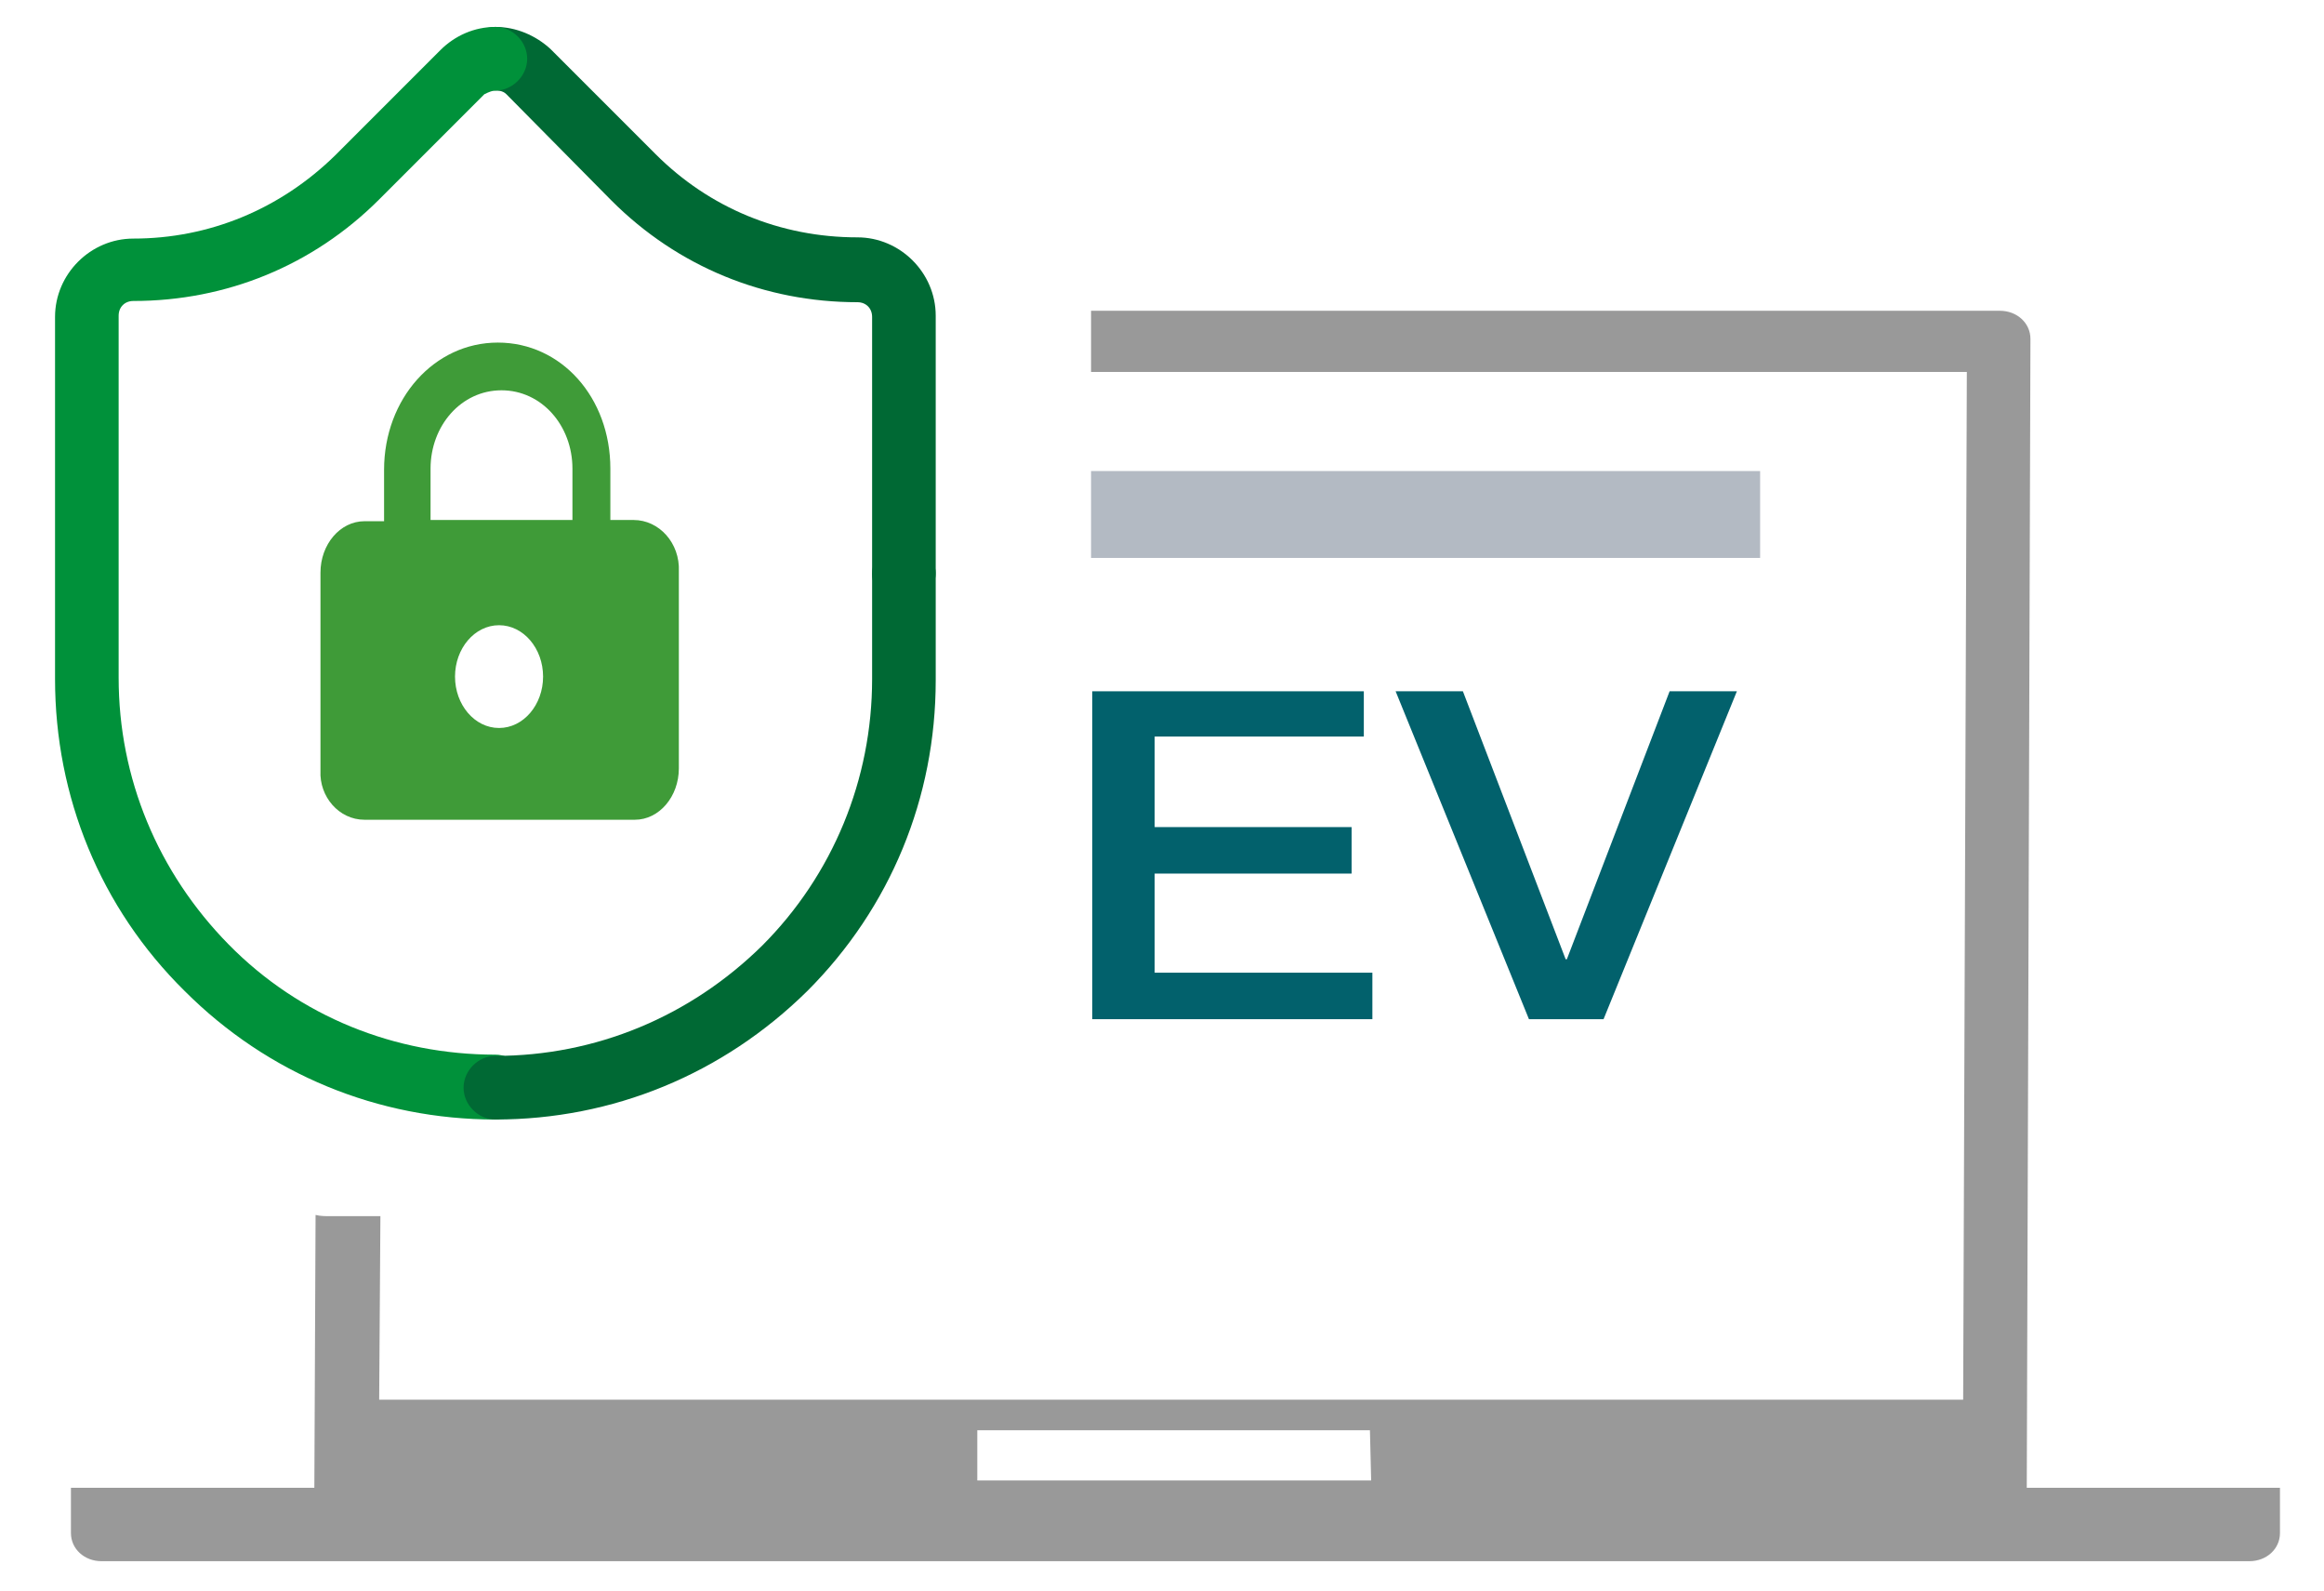 <?xml version="1.0" encoding="utf-8"?>
<!-- Generator: Adobe Illustrator 25.0.0, SVG Export Plug-In . SVG Version: 6.00 Build 0)  -->
<svg version="1.1" id="图层_1" xmlns="http://www.w3.org/2000/svg" xmlns:xlink="http://www.w3.org/1999/xlink" x="0px" y="0px"
	 viewBox="0 0 190 130" style="enable-background:new 0 0 190 130;" xml:space="preserve">
<style type="text/css">
	.st0{fill:#006934;}
	.st1{fill:#00913A;}
	.st2{fill:#B3BAC3;}
	.st3{fill:#02616C;}
	.st4{fill:#999999;}
	.st5{fill:#3F9B38;}
</style>
<g>
	<path class="st0" d="M73.9,49.5c-1.4,0-2.6-1.2-2.6-2.6v-21c0-0.7-0.5-1.2-1.2-1.2c-7.6,0-14.7-2.9-20.1-8.3l-8.6-8.7
		c-0.3-0.3-0.7-0.3-0.9-0.3c-1.4,0-2.6-1.2-2.6-2.6c0-1.4,1.2-2.6,2.6-2.6c1.7,0,3.3,0.7,4.5,1.8l8.6,8.6c4.4,4.4,10.2,6.8,16.5,6.8
		c3.5,0,6.4,2.9,6.4,6.4v21C76.5,48.3,75.3,49.5,73.9,49.5z"/>
	<path class="st1" d="M40.5,91.5c-9.6,0-18.6-3.7-25.4-10.5C8.2,74.2,4.5,65.1,4.5,55.5V25.9c0-3.5,2.9-6.4,6.4-6.4
		c6.2,0,12-2.4,16.5-6.8L36,4.1c1.2-1.2,2.8-1.9,4.5-1.9c1.4,0,2.6,1.2,2.6,2.6c0,1.4-1.2,2.6-2.6,2.6c-0.2,0-0.5,0.1-0.9,0.3
		L31,16.3c-5.4,5.4-12.5,8.3-20.1,8.3c-0.7,0-1.2,0.5-1.2,1.2v29.6c0,8.2,3.2,15.9,9,21.8s13.6,9,21.8,9c1.4,0,2.6,1.2,2.6,2.6
		S41.9,91.5,40.5,91.5L40.5,91.5z"/>
	<path class="st0" d="M40.5,91.5c-1.4,0-2.6-1.2-2.6-2.6s1.2-2.6,2.6-2.6c8.2,0,15.9-3.2,21.8-9c5.8-5.8,9-13.6,9-21.8v-8.6
		c0-1.4,1.2-2.6,2.6-2.6s2.6,1.2,2.6,2.6v8.7c0,9.6-3.7,18.6-10.5,25.4C59.1,87.8,50.1,91.5,40.5,91.5L40.5,91.5z"/>
</g>
<path class="st2" d="M89.2,38.5h54.7v7.1H89.2V38.5z"/>
<g>
	<path class="st3" d="M111.5,56.5v3.7H94.4v7.4h16.1v3.8H94.4v8.1h17.8v3.8H89.3V56.5H111.5z"/>
	<path class="st3" d="M119.6,56.5l8.4,21.9h0.1l8.4-21.9h5.5l-10.9,26.8H125l-10.9-26.8H119.6z"/>
</g>
<path class="st4" d="M165.7,121.6l0.3-93.9c0-1.3-1.1-2.3-2.5-2.3H89.2c0,0.3,0,0.6,0,1v4h71.6l-0.3,84H31l0.1-15H27
	c-0.4,0-0.8,0-1.2-0.1l-0.1,22.3H5.8v3.7c0,1.3,1.1,2.3,2.5,2.3h175.6c1.4,0,2.5-1,2.5-2.3v-3.7H165.7z M112.1,121H79.9v-4.1H112
	L112.1,121L112.1,121z"/>
<path class="st5" d="M51.8,42.5h-1.9v-4.2c0-5.8-4-10.3-9.2-10.3s-9.3,4.6-9.3,10.4v4.2h-1.6c-2,0-3.6,1.9-3.6,4.2V63
	c-0.1,2.1,1.5,4,3.6,4h22.1c2,0,3.6-1.9,3.6-4.2V46.7C55.6,44.4,53.9,42.5,51.8,42.5L51.8,42.5z M40.8,59.5c-2,0-3.6-1.9-3.6-4.2
	s1.6-4.2,3.6-4.2s3.6,1.9,3.6,4.2S42.8,59.5,40.8,59.5z M46.6,42.5H35.2v-4.2c0-3.5,2.5-6.4,5.8-6.4s5.8,2.9,5.8,6.4v4.2H46.6z"/>
</svg>
